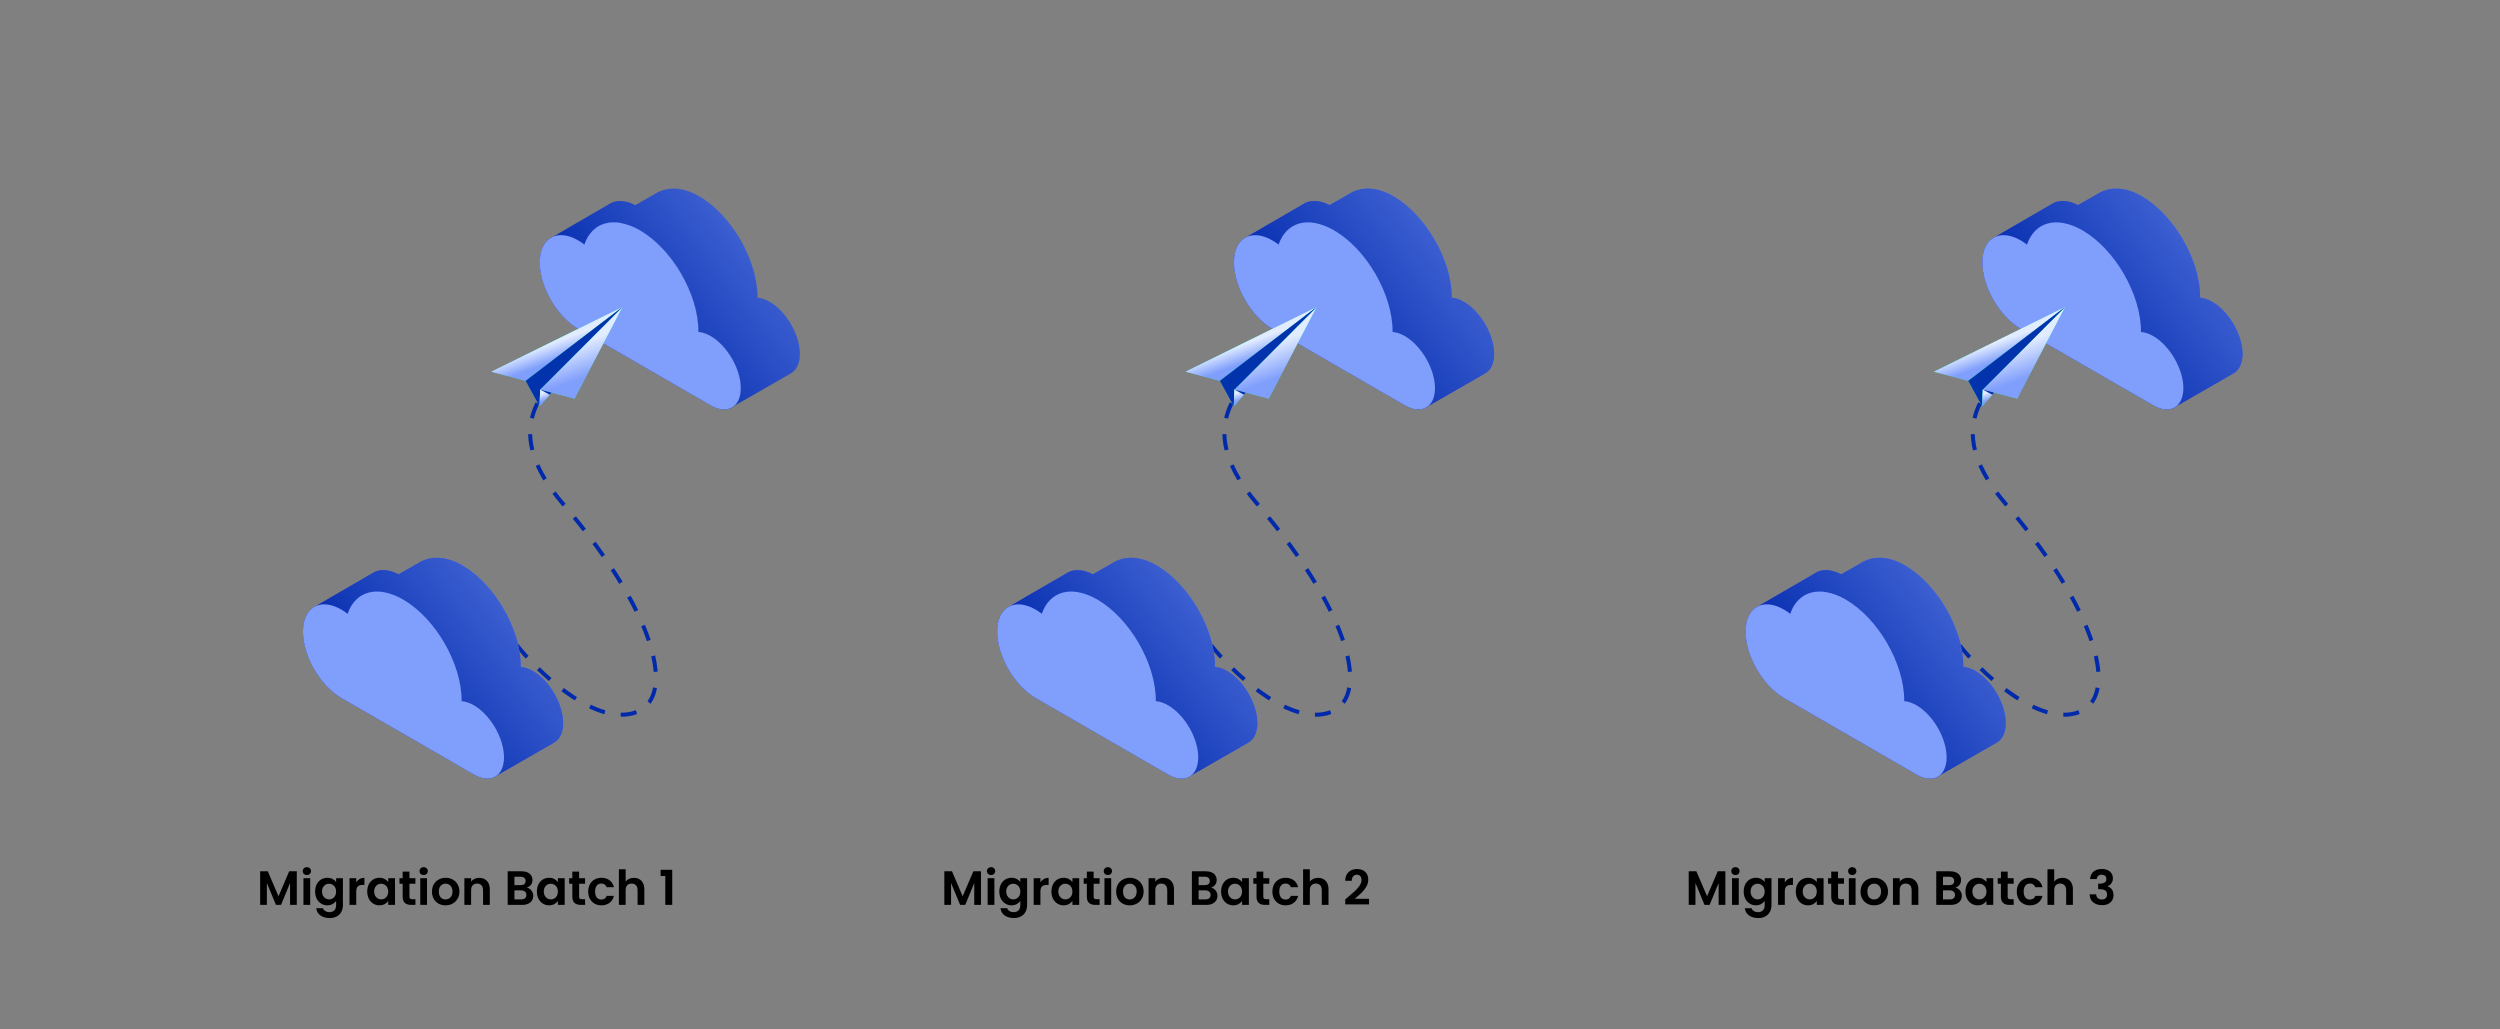 <?xml version="1.0" encoding="UTF-8"?> <svg xmlns="http://www.w3.org/2000/svg" width="1246" height="513" viewBox="0 0 1246 513" fill="none"><rect x="0" y="0" width="1246" height="513" fill="#808080" stroke="none"/><path d="M354.241 167.446C352.068 166.191 350.008 165.54 348.141 165.415C348.142 165.285 348.159 165.167 348.159 165.036C348.159 146.573 335.114 124.073 319.024 114.783C306.084 107.313 295.13 110.676 291.33 121.875C290.337 121.12 289.326 120.415 288.288 119.816C277.679 113.691 269.078 118.594 269.078 130.768C269.078 142.942 277.678 157.777 288.288 163.902C293.591 166.963 347.963 198.356 354.241 201.98C362.552 206.779 369.289 202.937 369.289 193.401C369.289 183.864 362.552 172.244 354.241 167.446Z" fill="url(#paint0_linear_5464_5)"></path><path d="M294.473 112.358L347.095 141.276L346.621 112.12L305.377 105.721L294.473 112.358Z" fill="#809EFC"></path><path opacity="0.43" d="M292.652 126.199L319.069 108.619L298.672 113.755L292.656 123.146L292.652 126.199Z" fill="#0C18D4"></path><path d="M398.669 176.37C398.669 166.834 391.932 155.213 383.622 150.415C381.448 149.161 379.388 148.51 377.521 148.384C377.522 148.254 377.538 148.137 377.538 148.005C377.538 129.542 364.494 107.043 348.403 97.753C339.368 92.536 331.503 93.235 325.966 96.935L316.673 102.24C311.421 99.515 306.727 99.534 303.419 101.819L275.578 118.001C278.965 116.523 283.412 117.004 288.287 119.818C289.324 120.416 290.336 121.121 291.329 121.877C295.129 110.678 306.083 107.315 319.023 114.785C335.113 124.076 348.158 146.574 348.158 165.038C348.158 165.169 348.142 165.287 348.14 165.417C350.006 165.543 352.067 166.192 354.24 167.448C362.551 172.246 369.288 183.866 369.288 193.403C369.288 197.438 368.078 200.448 366.057 202.221L393.791 186.313L393.775 186.286C396.782 184.865 398.669 181.415 398.669 176.37Z" fill="url(#paint1_linear_5464_5)"></path><path d="M354.243 167.447C352.069 166.192 350.009 165.541 348.142 165.415C348.143 165.285 348.16 165.168 348.16 165.036C348.16 146.573 335.115 124.073 319.026 114.783C306.086 107.313 295.132 110.676 291.332 121.874C290.339 121.119 289.328 120.414 288.29 119.816C277.681 113.691 269.08 118.595 269.08 130.768C269.08 142.942 277.68 157.776 288.29 163.902C293.593 166.963 347.964 198.356 354.243 201.979C362.554 206.778 369.291 202.936 369.291 193.401C369.291 183.865 362.553 172.245 354.243 167.447ZM364.927 199.602C363.968 200.799 362.644 201.405 360.996 201.405C359.382 201.405 357.504 200.814 355.563 199.694L289.61 161.616C279.746 155.92 271.721 142.082 271.721 130.769C271.721 123.913 274.692 119.82 279.667 119.82C281.855 119.82 284.38 120.609 286.969 122.104C287.803 122.586 288.707 123.198 289.733 123.978L292.653 126.198L293.832 122.724C295.867 116.73 300.176 113.429 305.965 113.429C309.518 113.429 313.578 114.688 317.704 117.071C333.041 125.927 345.518 147.443 345.518 165.036C345.508 165.166 345.502 165.279 345.501 165.398L345.484 167.883L347.964 168.05C349.498 168.153 351.166 168.72 352.921 169.732C360.361 174.029 366.648 184.868 366.648 193.4C366.649 196.054 366.053 198.2 364.927 199.602Z" fill="url(#paint2_linear_5464_5)"></path><path d="M354.163 167.477C351.99 166.222 349.929 165.572 348.063 165.446C348.065 165.315 348.08 165.198 348.08 165.067C348.08 146.603 335.036 124.105 318.946 114.814C306.006 107.344 295.052 110.707 291.252 121.906C290.259 121.151 289.248 120.446 288.21 119.847C277.601 113.722 269 118.626 269 130.799C269 142.973 277.6 157.808 288.21 163.933C293.513 166.994 347.885 198.387 354.163 202.012C362.474 206.81 369.211 202.969 369.211 193.433C369.211 183.895 362.474 172.275 354.163 167.477Z" fill="#809EFC"></path><path d="M257.5 321.5C267.667 334.167 293 358.8 313 356C338 352.5 330.5 309.667 280.5 251C250.5 215.8 267 194.5 290 177" stroke="#0129AC" stroke-width="2" stroke-dasharray="8 8"></path><path d="M236.241 351.446C234.068 350.191 232.008 349.54 230.141 349.415C230.142 349.285 230.159 349.167 230.159 349.036C230.159 330.573 217.114 308.073 201.024 298.783C188.084 291.313 177.13 294.676 173.33 305.875C172.337 305.12 171.326 304.415 170.288 303.816C159.679 297.691 151.078 302.594 151.078 314.768C151.078 326.942 159.678 341.777 170.288 347.902C175.591 350.963 229.963 382.356 236.241 385.98C244.552 390.779 251.289 386.937 251.289 377.401C251.289 367.864 244.552 356.244 236.241 351.446Z" fill="url(#paint3_linear_5464_5)"></path><path d="M176.473 296.358L229.095 325.276L228.621 296.12L187.377 289.721L176.473 296.358Z" fill="#809EFC"></path><path opacity="0.43" d="M174.652 310.199L201.069 292.619L180.672 297.755L174.656 307.146L174.652 310.199Z" fill="#0C18D4"></path><path d="M280.669 360.37C280.669 350.834 273.932 339.213 265.622 334.415C263.448 333.161 261.388 332.51 259.521 332.384C259.522 332.254 259.538 332.137 259.538 332.005C259.538 313.542 246.494 291.043 230.403 281.753C221.368 276.536 213.503 277.235 207.966 280.935L198.673 286.24C193.421 283.515 188.727 283.534 185.419 285.819L157.578 302.001C160.965 300.523 165.412 301.004 170.287 303.818C171.324 304.416 172.336 305.121 173.329 305.877C177.129 294.678 188.083 291.315 201.023 298.785C217.113 308.076 230.158 330.574 230.158 349.038C230.158 349.169 230.142 349.287 230.14 349.417C232.006 349.543 234.067 350.192 236.24 351.448C244.551 356.246 251.288 367.866 251.288 377.403C251.288 381.438 250.078 384.448 248.057 386.221L275.791 370.313L275.775 370.286C278.782 368.865 280.669 365.415 280.669 360.37Z" fill="url(#paint4_linear_5464_5)"></path><path d="M280.669 360.37C280.669 350.834 273.932 339.213 265.622 334.415C263.448 333.161 261.388 332.51 259.521 332.384C259.522 332.254 259.538 332.137 259.538 332.005C259.538 313.542 246.494 291.043 230.403 281.753C221.368 276.536 213.503 277.235 207.966 280.935L198.673 286.24C193.421 283.515 188.727 283.534 185.419 285.819L157.578 302.001C160.965 300.523 165.412 301.004 170.287 303.818C171.324 304.416 172.336 305.121 173.329 305.877C177.129 294.678 188.083 291.315 201.023 298.785C217.113 308.076 230.158 330.574 230.158 349.038C230.158 349.169 230.142 349.287 230.14 349.417C232.006 349.543 234.067 350.192 236.24 351.448C244.551 356.246 251.288 367.866 251.288 377.403C251.288 381.438 250.078 384.448 248.057 386.221L275.791 370.313L275.775 370.286C278.782 368.865 280.669 365.415 280.669 360.37Z" fill="url(#paint5_linear_5464_5)"></path><path d="M236.243 351.447C234.069 350.192 232.009 349.541 230.142 349.415C230.143 349.285 230.16 349.168 230.16 349.036C230.16 330.573 217.115 308.073 201.026 298.783C188.086 291.313 177.132 294.676 173.332 305.874C172.339 305.119 171.328 304.414 170.29 303.816C159.681 297.691 151.08 302.595 151.08 314.768C151.08 326.942 159.68 341.776 170.29 347.902C175.593 350.963 229.964 382.356 236.243 385.979C244.554 390.778 251.291 386.936 251.291 377.401C251.291 367.865 244.553 356.245 236.243 351.447ZM246.927 383.602C245.968 384.799 244.644 385.405 242.996 385.405C241.382 385.405 239.504 384.814 237.563 383.694L171.61 345.616C161.746 339.92 153.721 326.082 153.721 314.769C153.721 307.913 156.692 303.82 161.667 303.82C163.855 303.82 166.38 304.609 168.969 306.104C169.803 306.586 170.707 307.198 171.733 307.978L174.653 310.198L175.832 306.724C177.867 300.73 182.176 297.429 187.965 297.429C191.518 297.429 195.578 298.688 199.704 301.071C215.041 309.927 227.518 331.443 227.518 349.036C227.508 349.166 227.502 349.279 227.501 349.398L227.484 351.883L229.964 352.05C231.498 352.153 233.166 352.72 234.921 353.732C242.361 358.029 248.648 368.868 248.648 377.4C248.649 380.054 248.053 382.2 246.927 383.602Z" fill="url(#paint6_linear_5464_5)"></path><path d="M236.163 351.477C233.99 350.222 231.929 349.572 230.063 349.446C230.065 349.315 230.08 349.198 230.08 349.067C230.08 330.603 217.036 308.105 200.946 298.814C188.006 291.344 177.052 294.707 173.252 305.906C172.259 305.151 171.248 304.446 170.21 303.847C159.601 297.722 151 302.626 151 314.799C151 326.973 159.6 341.808 170.21 347.933C175.513 350.994 229.885 382.387 236.163 386.012C244.474 390.81 251.211 386.969 251.211 377.433C251.211 367.895 244.474 356.275 236.163 351.477Z" fill="#809EFC"></path><path d="M269.216 194.145L310.225 153.003L286.33 198.686L269.216 194.145Z" fill="#27DEBF"></path><path d="M269.216 194.145L310.225 153.003L286.33 198.686L269.216 194.145Z" fill="url(#paint7_linear_5464_5)"></path><path d="M310.226 153.001L261.97 189.801L244.857 185.259L310.226 153.001Z" fill="#27DEBF"></path><path d="M310.226 153.001L261.97 189.801L244.857 185.259L310.226 153.001Z" fill="url(#paint8_linear_5464_5)"></path><path d="M261.973 189.801L268.912 202.53L269.22 194.144L310.228 153.002L261.973 189.801Z" fill="#27DEBF"></path><path d="M261.973 189.801L268.912 202.53L269.22 194.144L310.228 153.002L261.973 189.801Z" fill="#0332AD"></path><path d="M268.913 202.53L274.925 195.657L269.221 194.143L268.913 202.53Z" fill="#27DEBF"></path><path d="M268.913 202.53L274.925 195.657L269.221 194.143L268.913 202.53Z" fill="url(#paint9_linear_5464_5)"></path><path d="M269.217 194.146L274.921 195.66L273.961 196.756L269.217 194.146Z" fill="#0332AD"></path><path d="M147.92 434.248V451H144.56V440.104L140.072 451H137.528L133.016 440.104V451H129.656V434.248H133.472L138.8 446.704L144.128 434.248H147.92ZM152.946 436.12C152.354 436.12 151.858 435.936 151.458 435.568C151.074 435.184 150.882 434.712 150.882 434.152C150.882 433.592 151.074 433.128 151.458 432.76C151.858 432.376 152.354 432.184 152.946 432.184C153.538 432.184 154.026 432.376 154.41 432.76C154.81 433.128 155.01 433.592 155.01 434.152C155.01 434.712 154.81 435.184 154.41 435.568C154.026 435.936 153.538 436.12 152.946 436.12ZM154.602 437.704V451H151.242V437.704H154.602ZM163.13 437.488C164.122 437.488 164.994 437.688 165.746 438.088C166.498 438.472 167.09 438.976 167.522 439.6V437.704H170.906V451.096C170.906 452.328 170.658 453.424 170.162 454.384C169.666 455.36 168.922 456.128 167.93 456.688C166.938 457.264 165.738 457.552 164.33 457.552C162.442 457.552 160.89 457.112 159.674 456.232C158.474 455.352 157.794 454.152 157.634 452.632H160.97C161.146 453.24 161.522 453.72 162.098 454.072C162.69 454.44 163.402 454.624 164.234 454.624C165.21 454.624 166.002 454.328 166.61 453.736C167.218 453.16 167.522 452.28 167.522 451.096V449.032C167.09 449.656 166.49 450.176 165.722 450.592C164.97 451.008 164.106 451.216 163.13 451.216C162.01 451.216 160.986 450.928 160.058 450.352C159.13 449.776 158.394 448.968 157.85 447.928C157.322 446.872 157.058 445.664 157.058 444.304C157.058 442.96 157.322 441.768 157.85 440.728C158.394 439.688 159.122 438.888 160.034 438.328C160.962 437.768 161.994 437.488 163.13 437.488ZM167.522 444.352C167.522 443.536 167.362 442.84 167.042 442.264C166.722 441.672 166.29 441.224 165.746 440.92C165.202 440.6 164.618 440.44 163.994 440.44C163.37 440.44 162.794 440.592 162.266 440.896C161.738 441.2 161.306 441.648 160.97 442.24C160.65 442.816 160.49 443.504 160.49 444.304C160.49 445.104 160.65 445.808 160.97 446.416C161.306 447.008 161.738 447.464 162.266 447.784C162.81 448.104 163.386 448.264 163.994 448.264C164.618 448.264 165.202 448.112 165.746 447.808C166.29 447.488 166.722 447.04 167.042 446.464C167.362 445.872 167.522 445.168 167.522 444.352ZM177.547 439.768C177.979 439.064 178.539 438.512 179.227 438.112C179.931 437.712 180.731 437.512 181.627 437.512V441.04H180.739C179.683 441.04 178.883 441.288 178.339 441.784C177.811 442.28 177.547 443.144 177.547 444.376V451H174.187V437.704H177.547V439.768ZM183.026 444.304C183.026 442.96 183.29 441.768 183.818 440.728C184.362 439.688 185.09 438.888 186.002 438.328C186.93 437.768 187.962 437.488 189.098 437.488C190.09 437.488 190.954 437.688 191.69 438.088C192.442 438.488 193.042 438.992 193.49 439.6V437.704H196.874V451H193.49V449.056C193.058 449.68 192.458 450.2 191.69 450.616C190.938 451.016 190.066 451.216 189.074 451.216C187.954 451.216 186.93 450.928 186.002 450.352C185.09 449.776 184.362 448.968 183.818 447.928C183.29 446.872 183.026 445.664 183.026 444.304ZM193.49 444.352C193.49 443.536 193.33 442.84 193.01 442.264C192.69 441.672 192.258 441.224 191.714 440.92C191.17 440.6 190.586 440.44 189.962 440.44C189.338 440.44 188.762 440.592 188.234 440.896C187.706 441.2 187.274 441.648 186.938 442.24C186.618 442.816 186.458 443.504 186.458 444.304C186.458 445.104 186.618 445.808 186.938 446.416C187.274 447.008 187.706 447.464 188.234 447.784C188.778 448.104 189.354 448.264 189.962 448.264C190.586 448.264 191.17 448.112 191.714 447.808C192.258 447.488 192.69 447.04 193.01 446.464C193.33 445.872 193.49 445.168 193.49 444.352ZM204.068 440.464V446.896C204.068 447.344 204.172 447.672 204.38 447.88C204.604 448.072 204.972 448.168 205.484 448.168H207.044V451H204.932C202.1 451 200.684 449.624 200.684 446.872V440.464H199.1V437.704H200.684V434.416H204.068V437.704H207.044V440.464H204.068ZM211.165 436.12C210.573 436.12 210.077 435.936 209.677 435.568C209.293 435.184 209.101 434.712 209.101 434.152C209.101 433.592 209.293 433.128 209.677 432.76C210.077 432.376 210.573 432.184 211.165 432.184C211.757 432.184 212.245 432.376 212.629 432.76C213.029 433.128 213.229 433.592 213.229 434.152C213.229 434.712 213.029 435.184 212.629 435.568C212.245 435.936 211.757 436.12 211.165 436.12ZM212.821 437.704V451H209.461V437.704H212.821ZM222.044 451.216C220.764 451.216 219.612 450.936 218.588 450.376C217.564 449.8 216.756 448.992 216.164 447.952C215.588 446.912 215.3 445.712 215.3 444.352C215.3 442.992 215.596 441.792 216.188 440.752C216.796 439.712 217.62 438.912 218.66 438.352C219.7 437.776 220.86 437.488 222.14 437.488C223.42 437.488 224.58 437.776 225.62 438.352C226.66 438.912 227.476 439.712 228.068 440.752C228.676 441.792 228.98 442.992 228.98 444.352C228.98 445.712 228.668 446.912 228.044 447.952C227.436 448.992 226.604 449.8 225.548 450.376C224.508 450.936 223.34 451.216 222.044 451.216ZM222.044 448.288C222.652 448.288 223.22 448.144 223.748 447.856C224.292 447.552 224.724 447.104 225.044 446.512C225.364 445.92 225.524 445.2 225.524 444.352C225.524 443.088 225.188 442.12 224.516 441.448C223.86 440.76 223.052 440.416 222.092 440.416C221.132 440.416 220.324 440.76 219.668 441.448C219.028 442.12 218.708 443.088 218.708 444.352C218.708 445.616 219.02 446.592 219.644 447.28C220.284 447.952 221.084 448.288 222.044 448.288ZM238.813 437.512C240.397 437.512 241.677 438.016 242.653 439.024C243.629 440.016 244.117 441.408 244.117 443.2V451H240.757V443.656C240.757 442.6 240.493 441.792 239.965 441.232C239.437 440.656 238.717 440.368 237.805 440.368C236.877 440.368 236.141 440.656 235.597 441.232C235.069 441.792 234.805 442.6 234.805 443.656V451H231.445V437.704H234.805V439.36C235.253 438.784 235.821 438.336 236.509 438.016C237.213 437.68 237.981 437.512 238.813 437.512ZM262.535 442.408C263.479 442.584 264.255 443.056 264.863 443.824C265.471 444.592 265.775 445.472 265.775 446.464C265.775 447.36 265.551 448.152 265.103 448.84C264.671 449.512 264.039 450.04 263.207 450.424C262.375 450.808 261.391 451 260.255 451H253.031V434.248H259.943C261.079 434.248 262.055 434.432 262.871 434.8C263.703 435.168 264.327 435.68 264.743 436.336C265.175 436.992 265.391 437.736 265.391 438.568C265.391 439.544 265.127 440.36 264.599 441.016C264.087 441.672 263.399 442.136 262.535 442.408ZM256.391 441.16H259.463C260.263 441.16 260.879 440.984 261.311 440.632C261.743 440.264 261.959 439.744 261.959 439.072C261.959 438.4 261.743 437.88 261.311 437.512C260.879 437.144 260.263 436.96 259.463 436.96H256.391V441.16ZM259.775 448.264C260.591 448.264 261.223 448.072 261.671 447.688C262.135 447.304 262.367 446.76 262.367 446.056C262.367 445.336 262.127 444.776 261.647 444.376C261.167 443.96 260.519 443.752 259.703 443.752H256.391V448.264H259.775ZM267.589 444.304C267.589 442.96 267.853 441.768 268.381 440.728C268.925 439.688 269.653 438.888 270.565 438.328C271.493 437.768 272.525 437.488 273.661 437.488C274.653 437.488 275.517 437.688 276.253 438.088C277.005 438.488 277.605 438.992 278.053 439.6V437.704H281.437V451H278.053V449.056C277.621 449.68 277.021 450.2 276.253 450.616C275.501 451.016 274.629 451.216 273.637 451.216C272.517 451.216 271.493 450.928 270.565 450.352C269.653 449.776 268.925 448.968 268.381 447.928C267.853 446.872 267.589 445.664 267.589 444.304ZM278.053 444.352C278.053 443.536 277.893 442.84 277.573 442.264C277.253 441.672 276.821 441.224 276.277 440.92C275.733 440.6 275.149 440.44 274.525 440.44C273.901 440.44 273.325 440.592 272.797 440.896C272.269 441.2 271.837 441.648 271.501 442.24C271.181 442.816 271.021 443.504 271.021 444.304C271.021 445.104 271.181 445.808 271.501 446.416C271.837 447.008 272.269 447.464 272.797 447.784C273.341 448.104 273.917 448.264 274.525 448.264C275.149 448.264 275.733 448.112 276.277 447.808C276.821 447.488 277.253 447.04 277.573 446.464C277.893 445.872 278.053 445.168 278.053 444.352ZM288.631 440.464V446.896C288.631 447.344 288.735 447.672 288.943 447.88C289.167 448.072 289.535 448.168 290.047 448.168H291.607V451H289.495C286.663 451 285.247 449.624 285.247 446.872V440.464H283.663V437.704H285.247V434.416H288.631V437.704H291.607V440.464H288.631ZM293.159 444.352C293.159 442.976 293.439 441.776 293.999 440.752C294.559 439.712 295.335 438.912 296.327 438.352C297.319 437.776 298.455 437.488 299.735 437.488C301.383 437.488 302.743 437.904 303.815 438.736C304.903 439.552 305.631 440.704 305.999 442.192H302.375C302.183 441.616 301.855 441.168 301.391 440.848C300.943 440.512 300.383 440.344 299.711 440.344C298.751 440.344 297.991 440.696 297.431 441.4C296.871 442.088 296.591 443.072 296.591 444.352C296.591 445.616 296.871 446.6 297.431 447.304C297.991 447.992 298.751 448.336 299.711 448.336C301.071 448.336 301.959 447.728 302.375 446.512H305.999C305.631 447.952 304.903 449.096 303.815 449.944C302.727 450.792 301.367 451.216 299.735 451.216C298.455 451.216 297.319 450.936 296.327 450.376C295.335 449.8 294.559 449 293.999 447.976C293.439 446.936 293.159 445.728 293.159 444.352ZM315.949 437.512C316.957 437.512 317.853 437.736 318.637 438.184C319.421 438.616 320.029 439.264 320.461 440.128C320.909 440.976 321.133 442 321.133 443.2V451H317.773V443.656C317.773 442.6 317.509 441.792 316.981 441.232C316.453 440.656 315.733 440.368 314.821 440.368C313.893 440.368 313.157 440.656 312.613 441.232C312.085 441.792 311.821 442.6 311.821 443.656V451H308.461V433.24H311.821V439.36C312.253 438.784 312.829 438.336 313.549 438.016C314.269 437.68 315.069 437.512 315.949 437.512ZM329.255 436.6V433.504H335.039V451H331.583V436.6H329.255Z" fill="black"></path><path d="M700.241 167.446C698.068 166.191 696.008 165.54 694.141 165.415C694.142 165.285 694.159 165.167 694.159 165.036C694.159 146.573 681.114 124.073 665.024 114.783C652.084 107.313 641.13 110.676 637.33 121.875C636.337 121.12 635.326 120.415 634.288 119.816C623.679 113.691 615.078 118.594 615.078 130.768C615.078 142.942 623.678 157.777 634.288 163.902C639.591 166.963 693.963 198.356 700.241 201.98C708.552 206.779 715.289 202.937 715.289 193.401C715.289 183.864 708.552 172.244 700.241 167.446Z" fill="url(#paint10_linear_5464_5)"></path><path d="M640.473 112.358L693.095 141.276L692.621 112.12L651.377 105.721L640.473 112.358Z" fill="#809EFC"></path><path opacity="0.43" d="M638.652 126.199L665.069 108.619L644.672 113.755L638.656 123.146L638.652 126.199Z" fill="#0C18D4"></path><path d="M744.669 176.37C744.669 166.834 737.932 155.213 729.622 150.415C727.448 149.161 725.388 148.51 723.521 148.384C723.522 148.254 723.538 148.137 723.538 148.005C723.538 129.542 710.494 107.043 694.403 97.753C685.368 92.536 677.503 93.235 671.966 96.935L662.673 102.24C657.421 99.515 652.727 99.534 649.419 101.819L621.578 118.001C624.965 116.523 629.412 117.004 634.287 119.818C635.324 120.416 636.336 121.121 637.329 121.877C641.129 110.678 652.083 107.315 665.023 114.785C681.113 124.076 694.158 146.574 694.158 165.038C694.158 165.169 694.142 165.287 694.14 165.417C696.006 165.543 698.067 166.192 700.24 167.448C708.551 172.246 715.288 183.866 715.288 193.403C715.288 197.438 714.078 200.448 712.057 202.221L739.791 186.313L739.775 186.286C742.782 184.865 744.669 181.415 744.669 176.37Z" fill="url(#paint11_linear_5464_5)"></path><path d="M744.669 176.37C744.669 166.834 737.932 155.213 729.622 150.415C727.448 149.161 725.388 148.51 723.521 148.384C723.522 148.254 723.538 148.137 723.538 148.005C723.538 129.542 710.494 107.043 694.403 97.753C685.368 92.536 677.503 93.235 671.966 96.935L662.673 102.24C657.421 99.515 652.727 99.534 649.419 101.819L621.578 118.001C624.965 116.523 629.412 117.004 634.287 119.818C635.324 120.416 636.336 121.121 637.329 121.877C641.129 110.678 652.083 107.315 665.023 114.785C681.113 124.076 694.158 146.574 694.158 165.038C694.158 165.169 694.142 165.287 694.14 165.417C696.006 165.543 698.067 166.192 700.24 167.448C708.551 172.246 715.288 183.866 715.288 193.403C715.288 197.438 714.078 200.448 712.057 202.221L739.791 186.313L739.775 186.286C742.782 184.865 744.669 181.415 744.669 176.37Z" fill="url(#paint12_linear_5464_5)"></path><path d="M700.243 167.447C698.069 166.192 696.009 165.541 694.142 165.415C694.143 165.285 694.16 165.168 694.16 165.036C694.16 146.573 681.115 124.073 665.026 114.783C652.086 107.313 641.132 110.676 637.332 121.874C636.339 121.119 635.328 120.414 634.29 119.816C623.681 113.691 615.08 118.595 615.08 130.768C615.08 142.942 623.68 157.776 634.29 163.902C639.593 166.963 693.964 198.356 700.243 201.979C708.554 206.778 715.291 202.936 715.291 193.401C715.291 183.865 708.553 172.245 700.243 167.447ZM710.927 199.602C709.968 200.799 708.644 201.405 706.996 201.405C705.382 201.405 703.504 200.814 701.563 199.694L635.61 161.616C625.746 155.92 617.721 142.082 617.721 130.769C617.721 123.913 620.692 119.82 625.667 119.82C627.855 119.82 630.38 120.609 632.969 122.104C633.803 122.586 634.707 123.198 635.733 123.978L638.653 126.198L639.832 122.724C641.867 116.73 646.176 113.429 651.965 113.429C655.518 113.429 659.578 114.688 663.704 117.071C679.041 125.927 691.518 147.443 691.518 165.036C691.508 165.166 691.502 165.279 691.501 165.398L691.484 167.883L693.964 168.05C695.498 168.153 697.166 168.72 698.921 169.732C706.361 174.029 712.648 184.868 712.648 193.4C712.649 196.054 712.053 198.2 710.927 199.602Z" fill="url(#paint13_linear_5464_5)"></path><path d="M700.163 167.477C697.99 166.222 695.929 165.572 694.063 165.446C694.065 165.315 694.08 165.198 694.08 165.067C694.08 146.603 681.036 124.105 664.946 114.814C652.006 107.344 641.052 110.707 637.252 121.906C636.259 121.151 635.248 120.446 634.21 119.847C623.601 113.722 615 118.626 615 130.799C615 142.973 623.6 157.808 634.21 163.933C639.513 166.994 693.885 198.387 700.163 202.012C708.474 206.81 715.211 202.969 715.211 193.433C715.211 183.895 708.474 172.275 700.163 167.477Z" fill="#809EFC"></path><path d="M603.5 321.5C613.667 334.167 639 358.8 659 356C684 352.5 676.5 309.667 626.5 251C596.5 215.8 613 194.5 636 177" stroke="#0129AC" stroke-width="2" stroke-dasharray="8 8"></path><path d="M582.241 351.446C580.068 350.191 578.008 349.54 576.141 349.415C576.142 349.285 576.159 349.167 576.159 349.036C576.159 330.573 563.114 308.073 547.024 298.783C534.084 291.313 523.13 294.676 519.33 305.875C518.337 305.12 517.326 304.415 516.288 303.816C505.679 297.691 497.078 302.594 497.078 314.768C497.078 326.942 505.678 341.777 516.288 347.902C521.591 350.963 575.963 382.356 582.241 385.98C590.552 390.779 597.289 386.937 597.289 377.401C597.289 367.864 590.552 356.244 582.241 351.446Z" fill="url(#paint14_linear_5464_5)"></path><path d="M522.473 296.358L575.095 325.276L574.621 296.12L533.377 289.721L522.473 296.358Z" fill="#809EFC"></path><path opacity="0.43" d="M520.652 310.199L547.069 292.619L526.672 297.755L520.656 307.146L520.652 310.199Z" fill="#0C18D4"></path><path d="M626.669 360.37C626.669 350.834 619.932 339.213 611.622 334.415C609.448 333.161 607.388 332.51 605.521 332.384C605.522 332.254 605.538 332.137 605.538 332.005C605.538 313.542 592.494 291.043 576.403 281.753C567.368 276.536 559.503 277.235 553.966 280.935L544.673 286.24C539.421 283.515 534.727 283.534 531.419 285.819L503.578 302.001C506.965 300.523 511.412 301.004 516.287 303.818C517.324 304.416 518.336 305.121 519.329 305.877C523.129 294.678 534.083 291.315 547.023 298.785C563.113 308.076 576.158 330.574 576.158 349.038C576.158 349.169 576.142 349.287 576.14 349.417C578.006 349.543 580.067 350.192 582.24 351.448C590.551 356.246 597.288 367.866 597.288 377.403C597.288 381.438 596.078 384.448 594.057 386.221L621.791 370.313L621.775 370.286C624.782 368.865 626.669 365.415 626.669 360.37Z" fill="url(#paint15_linear_5464_5)"></path><path d="M626.669 360.37C626.669 350.834 619.932 339.213 611.622 334.415C609.448 333.161 607.388 332.51 605.521 332.384C605.522 332.254 605.538 332.137 605.538 332.005C605.538 313.542 592.494 291.043 576.403 281.753C567.368 276.536 559.503 277.235 553.966 280.935L544.673 286.24C539.421 283.515 534.727 283.534 531.419 285.819L503.578 302.001C506.965 300.523 511.412 301.004 516.287 303.818C517.324 304.416 518.336 305.121 519.329 305.877C523.129 294.678 534.083 291.315 547.023 298.785C563.113 308.076 576.158 330.574 576.158 349.038C576.158 349.169 576.142 349.287 576.14 349.417C578.006 349.543 580.067 350.192 582.24 351.448C590.551 356.246 597.288 367.866 597.288 377.403C597.288 381.438 596.078 384.448 594.057 386.221L621.791 370.313L621.775 370.286C624.782 368.865 626.669 365.415 626.669 360.37Z" fill="url(#paint16_linear_5464_5)"></path><path d="M582.243 351.447C580.069 350.192 578.009 349.541 576.142 349.415C576.143 349.285 576.16 349.168 576.16 349.036C576.16 330.573 563.115 308.073 547.026 298.783C534.086 291.313 523.132 294.676 519.332 305.874C518.339 305.119 517.328 304.414 516.29 303.816C505.681 297.691 497.08 302.595 497.08 314.768C497.08 326.942 505.68 341.776 516.29 347.902C521.593 350.963 575.964 382.356 582.243 385.979C590.554 390.778 597.291 386.936 597.291 377.401C597.291 367.865 590.553 356.245 582.243 351.447ZM592.927 383.602C591.968 384.799 590.644 385.405 588.996 385.405C587.382 385.405 585.504 384.814 583.563 383.694L517.61 345.616C507.746 339.92 499.721 326.082 499.721 314.769C499.721 307.913 502.692 303.82 507.667 303.82C509.855 303.82 512.38 304.609 514.969 306.104C515.803 306.586 516.707 307.198 517.733 307.978L520.653 310.198L521.832 306.724C523.867 300.73 528.176 297.429 533.965 297.429C537.518 297.429 541.578 298.688 545.704 301.071C561.041 309.927 573.518 331.443 573.518 349.036C573.508 349.166 573.502 349.279 573.501 349.398L573.484 351.883L575.964 352.05C577.498 352.153 579.166 352.72 580.921 353.732C588.361 358.029 594.648 368.868 594.648 377.4C594.649 380.054 594.053 382.2 592.927 383.602Z" fill="url(#paint17_linear_5464_5)"></path><path d="M582.163 351.477C579.99 350.222 577.929 349.572 576.063 349.446C576.065 349.315 576.08 349.198 576.08 349.067C576.08 330.603 563.036 308.105 546.946 298.814C534.006 291.344 523.052 294.707 519.252 305.906C518.259 305.151 517.248 304.446 516.21 303.847C505.601 297.722 497 302.626 497 314.799C497 326.973 505.6 341.808 516.21 347.933C521.513 350.994 575.885 382.387 582.163 386.012C590.474 390.81 597.211 386.969 597.211 377.433C597.211 367.895 590.474 356.275 582.163 351.477Z" fill="#809EFC"></path><path d="M615.216 194.145L656.225 153.003L632.33 198.686L615.216 194.145Z" fill="#27DEBF"></path><path d="M615.216 194.145L656.225 153.003L632.33 198.686L615.216 194.145Z" fill="url(#paint18_linear_5464_5)"></path><path d="M656.226 153.001L607.97 189.801L590.857 185.259L656.226 153.001Z" fill="#27DEBF"></path><path d="M656.226 153.001L607.97 189.801L590.857 185.259L656.226 153.001Z" fill="url(#paint19_linear_5464_5)"></path><path d="M607.973 189.801L614.912 202.53L615.22 194.144L656.228 153.002L607.973 189.801Z" fill="#27DEBF"></path><path d="M607.973 189.801L614.912 202.53L615.22 194.144L656.228 153.002L607.973 189.801Z" fill="#0332AD"></path><path d="M614.913 202.53L620.925 195.657L615.221 194.143L614.913 202.53Z" fill="#27DEBF"></path><path d="M614.913 202.53L620.925 195.657L615.221 194.143L614.913 202.53Z" fill="url(#paint20_linear_5464_5)"></path><path d="M615.217 194.146L620.921 195.66L619.961 196.756L615.217 194.146Z" fill="#0332AD"></path><path d="M488.92 434.248V451H485.56V440.104L481.072 451H478.528L474.016 440.104V451H470.656V434.248H474.472L479.8 446.704L485.128 434.248H488.92ZM493.946 436.12C493.354 436.12 492.858 435.936 492.458 435.568C492.074 435.184 491.882 434.712 491.882 434.152C491.882 433.592 492.074 433.128 492.458 432.76C492.858 432.376 493.354 432.184 493.946 432.184C494.538 432.184 495.026 432.376 495.41 432.76C495.81 433.128 496.01 433.592 496.01 434.152C496.01 434.712 495.81 435.184 495.41 435.568C495.026 435.936 494.538 436.12 493.946 436.12ZM495.602 437.704V451H492.242V437.704H495.602ZM504.13 437.488C505.122 437.488 505.994 437.688 506.746 438.088C507.498 438.472 508.09 438.976 508.522 439.6V437.704H511.906V451.096C511.906 452.328 511.658 453.424 511.162 454.384C510.666 455.36 509.922 456.128 508.93 456.688C507.938 457.264 506.738 457.552 505.33 457.552C503.442 457.552 501.89 457.112 500.674 456.232C499.474 455.352 498.794 454.152 498.634 452.632H501.97C502.146 453.24 502.522 453.72 503.098 454.072C503.69 454.44 504.402 454.624 505.234 454.624C506.21 454.624 507.002 454.328 507.61 453.736C508.218 453.16 508.522 452.28 508.522 451.096V449.032C508.09 449.656 507.49 450.176 506.722 450.592C505.97 451.008 505.106 451.216 504.13 451.216C503.01 451.216 501.986 450.928 501.058 450.352C500.13 449.776 499.394 448.968 498.85 447.928C498.322 446.872 498.058 445.664 498.058 444.304C498.058 442.96 498.322 441.768 498.85 440.728C499.394 439.688 500.122 438.888 501.034 438.328C501.962 437.768 502.994 437.488 504.13 437.488ZM508.522 444.352C508.522 443.536 508.362 442.84 508.042 442.264C507.722 441.672 507.29 441.224 506.746 440.92C506.202 440.6 505.618 440.44 504.994 440.44C504.37 440.44 503.794 440.592 503.266 440.896C502.738 441.2 502.306 441.648 501.97 442.24C501.65 442.816 501.49 443.504 501.49 444.304C501.49 445.104 501.65 445.808 501.97 446.416C502.306 447.008 502.738 447.464 503.266 447.784C503.81 448.104 504.386 448.264 504.994 448.264C505.618 448.264 506.202 448.112 506.746 447.808C507.29 447.488 507.722 447.04 508.042 446.464C508.362 445.872 508.522 445.168 508.522 444.352ZM518.547 439.768C518.979 439.064 519.539 438.512 520.227 438.112C520.931 437.712 521.731 437.512 522.627 437.512V441.04H521.739C520.683 441.04 519.883 441.288 519.339 441.784C518.811 442.28 518.547 443.144 518.547 444.376V451H515.187V437.704H518.547V439.768ZM524.026 444.304C524.026 442.96 524.29 441.768 524.818 440.728C525.362 439.688 526.09 438.888 527.002 438.328C527.93 437.768 528.962 437.488 530.098 437.488C531.09 437.488 531.954 437.688 532.69 438.088C533.442 438.488 534.042 438.992 534.49 439.6V437.704H537.874V451H534.49V449.056C534.058 449.68 533.458 450.2 532.69 450.616C531.938 451.016 531.066 451.216 530.074 451.216C528.954 451.216 527.93 450.928 527.002 450.352C526.09 449.776 525.362 448.968 524.818 447.928C524.29 446.872 524.026 445.664 524.026 444.304ZM534.49 444.352C534.49 443.536 534.33 442.84 534.01 442.264C533.69 441.672 533.258 441.224 532.714 440.92C532.17 440.6 531.586 440.44 530.962 440.44C530.338 440.44 529.762 440.592 529.234 440.896C528.706 441.2 528.274 441.648 527.938 442.24C527.618 442.816 527.458 443.504 527.458 444.304C527.458 445.104 527.618 445.808 527.938 446.416C528.274 447.008 528.706 447.464 529.234 447.784C529.778 448.104 530.354 448.264 530.962 448.264C531.586 448.264 532.17 448.112 532.714 447.808C533.258 447.488 533.69 447.04 534.01 446.464C534.33 445.872 534.49 445.168 534.49 444.352ZM545.068 440.464V446.896C545.068 447.344 545.172 447.672 545.38 447.88C545.604 448.072 545.972 448.168 546.484 448.168H548.044V451H545.932C543.1 451 541.684 449.624 541.684 446.872V440.464H540.1V437.704H541.684V434.416H545.068V437.704H548.044V440.464H545.068ZM552.165 436.12C551.573 436.12 551.077 435.936 550.677 435.568C550.293 435.184 550.101 434.712 550.101 434.152C550.101 433.592 550.293 433.128 550.677 432.76C551.077 432.376 551.573 432.184 552.165 432.184C552.757 432.184 553.245 432.376 553.629 432.76C554.029 433.128 554.229 433.592 554.229 434.152C554.229 434.712 554.029 435.184 553.629 435.568C553.245 435.936 552.757 436.12 552.165 436.12ZM553.821 437.704V451H550.461V437.704H553.821ZM563.044 451.216C561.764 451.216 560.612 450.936 559.588 450.376C558.564 449.8 557.756 448.992 557.164 447.952C556.588 446.912 556.3 445.712 556.3 444.352C556.3 442.992 556.596 441.792 557.188 440.752C557.796 439.712 558.62 438.912 559.66 438.352C560.7 437.776 561.86 437.488 563.14 437.488C564.42 437.488 565.58 437.776 566.62 438.352C567.66 438.912 568.476 439.712 569.068 440.752C569.676 441.792 569.98 442.992 569.98 444.352C569.98 445.712 569.668 446.912 569.044 447.952C568.436 448.992 567.604 449.8 566.548 450.376C565.508 450.936 564.34 451.216 563.044 451.216ZM563.044 448.288C563.652 448.288 564.22 448.144 564.748 447.856C565.292 447.552 565.724 447.104 566.044 446.512C566.364 445.92 566.524 445.2 566.524 444.352C566.524 443.088 566.188 442.12 565.516 441.448C564.86 440.76 564.052 440.416 563.092 440.416C562.132 440.416 561.324 440.76 560.668 441.448C560.028 442.12 559.708 443.088 559.708 444.352C559.708 445.616 560.02 446.592 560.644 447.28C561.284 447.952 562.084 448.288 563.044 448.288ZM579.813 437.512C581.397 437.512 582.677 438.016 583.653 439.024C584.629 440.016 585.117 441.408 585.117 443.2V451H581.757V443.656C581.757 442.6 581.493 441.792 580.965 441.232C580.437 440.656 579.717 440.368 578.805 440.368C577.877 440.368 577.141 440.656 576.597 441.232C576.069 441.792 575.805 442.6 575.805 443.656V451H572.445V437.704H575.805V439.36C576.253 438.784 576.821 438.336 577.509 438.016C578.213 437.68 578.981 437.512 579.813 437.512ZM603.535 442.408C604.479 442.584 605.255 443.056 605.863 443.824C606.471 444.592 606.775 445.472 606.775 446.464C606.775 447.36 606.551 448.152 606.103 448.84C605.671 449.512 605.039 450.04 604.207 450.424C603.375 450.808 602.391 451 601.255 451H594.031V434.248H600.943C602.079 434.248 603.055 434.432 603.871 434.8C604.703 435.168 605.327 435.68 605.743 436.336C606.175 436.992 606.391 437.736 606.391 438.568C606.391 439.544 606.127 440.36 605.599 441.016C605.087 441.672 604.399 442.136 603.535 442.408ZM597.391 441.16H600.463C601.263 441.16 601.879 440.984 602.311 440.632C602.743 440.264 602.959 439.744 602.959 439.072C602.959 438.4 602.743 437.88 602.311 437.512C601.879 437.144 601.263 436.96 600.463 436.96H597.391V441.16ZM600.775 448.264C601.591 448.264 602.223 448.072 602.671 447.688C603.135 447.304 603.367 446.76 603.367 446.056C603.367 445.336 603.127 444.776 602.647 444.376C602.167 443.96 601.519 443.752 600.703 443.752H597.391V448.264H600.775ZM608.589 444.304C608.589 442.96 608.853 441.768 609.381 440.728C609.925 439.688 610.653 438.888 611.565 438.328C612.493 437.768 613.525 437.488 614.661 437.488C615.653 437.488 616.517 437.688 617.253 438.088C618.005 438.488 618.605 438.992 619.053 439.6V437.704H622.437V451H619.053V449.056C618.621 449.68 618.021 450.2 617.253 450.616C616.501 451.016 615.629 451.216 614.637 451.216C613.517 451.216 612.493 450.928 611.565 450.352C610.653 449.776 609.925 448.968 609.381 447.928C608.853 446.872 608.589 445.664 608.589 444.304ZM619.053 444.352C619.053 443.536 618.893 442.84 618.573 442.264C618.253 441.672 617.821 441.224 617.277 440.92C616.733 440.6 616.149 440.44 615.525 440.44C614.901 440.44 614.325 440.592 613.797 440.896C613.269 441.2 612.837 441.648 612.501 442.24C612.181 442.816 612.021 443.504 612.021 444.304C612.021 445.104 612.181 445.808 612.501 446.416C612.837 447.008 613.269 447.464 613.797 447.784C614.341 448.104 614.917 448.264 615.525 448.264C616.149 448.264 616.733 448.112 617.277 447.808C617.821 447.488 618.253 447.04 618.573 446.464C618.893 445.872 619.053 445.168 619.053 444.352ZM629.631 440.464V446.896C629.631 447.344 629.735 447.672 629.943 447.88C630.167 448.072 630.535 448.168 631.047 448.168H632.607V451H630.495C627.663 451 626.247 449.624 626.247 446.872V440.464H624.663V437.704H626.247V434.416H629.631V437.704H632.607V440.464H629.631ZM634.159 444.352C634.159 442.976 634.439 441.776 634.999 440.752C635.559 439.712 636.335 438.912 637.327 438.352C638.319 437.776 639.455 437.488 640.735 437.488C642.383 437.488 643.743 437.904 644.815 438.736C645.903 439.552 646.631 440.704 646.999 442.192H643.375C643.183 441.616 642.855 441.168 642.391 440.848C641.943 440.512 641.383 440.344 640.711 440.344C639.751 440.344 638.991 440.696 638.431 441.4C637.871 442.088 637.591 443.072 637.591 444.352C637.591 445.616 637.871 446.6 638.431 447.304C638.991 447.992 639.751 448.336 640.711 448.336C642.071 448.336 642.959 447.728 643.375 446.512H646.999C646.631 447.952 645.903 449.096 644.815 449.944C643.727 450.792 642.367 451.216 640.735 451.216C639.455 451.216 638.319 450.936 637.327 450.376C636.335 449.8 635.559 449 634.999 447.976C634.439 446.936 634.159 445.728 634.159 444.352ZM656.949 437.512C657.957 437.512 658.853 437.736 659.637 438.184C660.421 438.616 661.029 439.264 661.461 440.128C661.909 440.976 662.133 442 662.133 443.2V451H658.773V443.656C658.773 442.6 658.509 441.792 657.981 441.232C657.453 440.656 656.733 440.368 655.821 440.368C654.893 440.368 654.157 440.656 653.613 441.232C653.085 441.792 652.821 442.6 652.821 443.656V451H649.461V433.24H652.821V439.36C653.253 438.784 653.829 438.336 654.549 438.016C655.269 437.68 656.069 437.512 656.949 437.512ZM671.719 447.208C673.255 445.928 674.479 444.864 675.391 444.016C676.303 443.152 677.063 442.256 677.671 441.328C678.279 440.4 678.583 439.488 678.583 438.592C678.583 437.776 678.391 437.136 678.007 436.672C677.623 436.208 677.031 435.976 676.231 435.976C675.431 435.976 674.815 436.248 674.383 436.792C673.951 437.32 673.727 438.048 673.711 438.976H670.447C670.511 437.056 671.079 435.6 672.151 434.608C673.239 433.616 674.615 433.12 676.279 433.12C678.103 433.12 679.503 433.608 680.479 434.584C681.455 435.544 681.943 436.816 681.943 438.4C681.943 439.648 681.607 440.84 680.935 441.976C680.263 443.112 679.495 444.104 678.631 444.952C677.767 445.784 676.639 446.792 675.247 447.976H682.327V450.76H670.471V448.264L671.719 447.208Z" fill="black"></path><path d="M1073.24 167.446C1071.07 166.191 1069.01 165.54 1067.14 165.415C1067.14 165.285 1067.16 165.167 1067.16 165.036C1067.16 146.573 1054.11 124.073 1038.02 114.783C1025.08 107.313 1014.13 110.676 1010.33 121.875C1009.34 121.12 1008.33 120.415 1007.29 119.816C996.679 113.691 988.078 118.594 988.078 130.768C988.078 142.942 996.678 157.777 1007.29 163.902C1012.59 166.963 1066.96 198.356 1073.24 201.98C1081.55 206.779 1088.29 202.937 1088.29 193.401C1088.29 183.864 1081.55 172.244 1073.24 167.446Z" fill="url(#paint21_linear_5464_5)"></path><path d="M1013.47 112.358L1066.09 141.276L1065.62 112.12L1024.38 105.721L1013.47 112.358Z" fill="#809EFC"></path><path opacity="0.43" d="M1011.65 126.199L1038.07 108.619L1017.67 113.755L1011.66 123.146L1011.65 126.199Z" fill="#0C18D4"></path><path d="M1117.67 176.37C1117.67 166.834 1110.93 155.213 1102.62 150.415C1100.45 149.161 1098.39 148.51 1096.52 148.384C1096.52 148.254 1096.54 148.137 1096.54 148.005C1096.54 129.542 1083.49 107.043 1067.4 97.753C1058.37 92.536 1050.5 93.235 1044.97 96.935L1035.67 102.24C1030.42 99.515 1025.73 99.534 1022.42 101.819L994.578 118.001C997.965 116.523 1002.41 117.004 1007.29 119.818C1008.32 120.416 1009.34 121.121 1010.33 121.877C1014.13 110.678 1025.08 107.315 1038.02 114.785C1054.11 124.076 1067.16 146.574 1067.16 165.038C1067.16 165.169 1067.14 165.287 1067.14 165.417C1069.01 165.543 1071.07 166.192 1073.24 167.448C1081.55 172.246 1088.29 183.866 1088.29 193.403C1088.29 197.438 1087.08 200.448 1085.06 202.221L1112.79 186.313L1112.77 186.286C1115.78 184.865 1117.67 181.415 1117.67 176.37Z" fill="url(#paint22_linear_5464_5)"></path><path d="M1117.67 176.37C1117.67 166.834 1110.93 155.213 1102.62 150.415C1100.45 149.161 1098.39 148.51 1096.52 148.384C1096.52 148.254 1096.54 148.137 1096.54 148.005C1096.54 129.542 1083.49 107.043 1067.4 97.753C1058.37 92.536 1050.5 93.235 1044.97 96.935L1035.67 102.24C1030.42 99.515 1025.73 99.534 1022.42 101.819L994.578 118.001C997.965 116.523 1002.41 117.004 1007.29 119.818C1008.32 120.416 1009.34 121.121 1010.33 121.877C1014.13 110.678 1025.08 107.315 1038.02 114.785C1054.11 124.076 1067.16 146.574 1067.16 165.038C1067.16 165.169 1067.14 165.287 1067.14 165.417C1069.01 165.543 1071.07 166.192 1073.24 167.448C1081.55 172.246 1088.29 183.866 1088.29 193.403C1088.29 197.438 1087.08 200.448 1085.06 202.221L1112.79 186.313L1112.77 186.286C1115.78 184.865 1117.67 181.415 1117.67 176.37Z" fill="url(#paint23_linear_5464_5)"></path><path d="M1073.24 167.447C1071.07 166.192 1069.01 165.541 1067.14 165.415C1067.14 165.285 1067.16 165.168 1067.16 165.036C1067.16 146.573 1054.12 124.073 1038.03 114.783C1025.09 107.313 1014.13 110.676 1010.33 121.874C1009.34 121.119 1008.33 120.414 1007.29 119.816C996.681 113.691 988.08 118.595 988.08 130.768C988.08 142.942 996.68 157.776 1007.29 163.902C1012.59 166.963 1066.96 198.356 1073.24 201.979C1081.55 206.778 1088.29 202.936 1088.29 193.401C1088.29 183.865 1081.55 172.245 1073.24 167.447ZM1083.93 199.602C1082.97 200.799 1081.64 201.405 1080 201.405C1078.38 201.405 1076.5 200.814 1074.56 199.694L1008.61 161.616C998.746 155.92 990.721 142.082 990.721 130.769C990.721 123.913 993.692 119.82 998.667 119.82C1000.86 119.82 1003.38 120.609 1005.97 122.104C1006.8 122.586 1007.71 123.198 1008.73 123.978L1011.65 126.198L1012.83 122.724C1014.87 116.73 1019.18 113.429 1024.97 113.429C1028.52 113.429 1032.58 114.688 1036.7 117.071C1052.04 125.927 1064.52 147.443 1064.52 165.036C1064.51 165.166 1064.5 165.279 1064.5 165.398L1064.48 167.883L1066.96 168.05C1068.5 168.153 1070.17 168.72 1071.92 169.732C1079.36 174.029 1085.65 184.868 1085.65 193.4C1085.65 196.054 1085.05 198.2 1083.93 199.602Z" fill="url(#paint24_linear_5464_5)"></path><path d="M1073.16 167.477C1070.99 166.222 1068.93 165.572 1067.06 165.446C1067.06 165.315 1067.08 165.198 1067.08 165.067C1067.08 146.603 1054.04 124.105 1037.95 114.814C1025.01 107.344 1014.05 110.707 1010.25 121.906C1009.26 121.151 1008.25 120.446 1007.21 119.847C996.601 113.722 988 118.626 988 130.799C988 142.973 996.6 157.808 1007.21 163.933C1012.51 166.994 1066.89 198.387 1073.16 202.012C1081.47 206.81 1088.21 202.969 1088.21 193.433C1088.21 183.895 1081.47 172.275 1073.16 167.477Z" fill="#809EFC"></path><path d="M976.5 321.5C986.667 334.167 1012 358.8 1032 356C1057 352.5 1049.5 309.667 999.5 251C969.5 215.8 986 194.5 1009 177" stroke="#0129AC" stroke-width="2" stroke-dasharray="8 8"></path><path d="M955.241 351.446C953.068 350.191 951.008 349.54 949.141 349.415C949.142 349.285 949.159 349.167 949.159 349.036C949.159 330.573 936.114 308.073 920.024 298.783C907.084 291.313 896.13 294.676 892.33 305.875C891.337 305.12 890.326 304.415 889.288 303.816C878.679 297.691 870.078 302.594 870.078 314.768C870.078 326.942 878.678 341.777 889.288 347.902C894.591 350.963 948.963 382.356 955.241 385.98C963.552 390.779 970.289 386.937 970.289 377.401C970.289 367.864 963.552 356.244 955.241 351.446Z" fill="url(#paint25_linear_5464_5)"></path><path d="M895.473 296.358L948.095 325.276L947.621 296.12L906.377 289.721L895.473 296.358Z" fill="#809EFC"></path><path opacity="0.43" d="M893.652 310.199L920.069 292.619L899.672 297.755L893.656 307.146L893.652 310.199Z" fill="#0C18D4"></path><path d="M999.669 360.37C999.669 350.834 992.932 339.213 984.622 334.415C982.448 333.161 980.388 332.51 978.521 332.384C978.522 332.254 978.538 332.137 978.538 332.005C978.538 313.542 965.494 291.043 949.403 281.753C940.368 276.536 932.503 277.235 926.966 280.935L917.673 286.24C912.421 283.515 907.727 283.534 904.419 285.819L876.578 302.001C879.965 300.523 884.412 301.004 889.287 303.818C890.324 304.416 891.336 305.121 892.329 305.877C896.129 294.678 907.083 291.315 920.023 298.785C936.113 308.076 949.158 330.574 949.158 349.038C949.158 349.169 949.142 349.287 949.14 349.417C951.006 349.543 953.067 350.192 955.24 351.448C963.551 356.246 970.288 367.866 970.288 377.403C970.288 381.438 969.078 384.448 967.057 386.221L994.791 370.313L994.775 370.286C997.782 368.865 999.669 365.415 999.669 360.37Z" fill="url(#paint26_linear_5464_5)"></path><path d="M999.669 360.37C999.669 350.834 992.932 339.213 984.622 334.415C982.448 333.161 980.388 332.51 978.521 332.384C978.522 332.254 978.538 332.137 978.538 332.005C978.538 313.542 965.494 291.043 949.403 281.753C940.368 276.536 932.503 277.235 926.966 280.935L917.673 286.24C912.421 283.515 907.727 283.534 904.419 285.819L876.578 302.001C879.965 300.523 884.412 301.004 889.287 303.818C890.324 304.416 891.336 305.121 892.329 305.877C896.129 294.678 907.083 291.315 920.023 298.785C936.113 308.076 949.158 330.574 949.158 349.038C949.158 349.169 949.142 349.287 949.14 349.417C951.006 349.543 953.067 350.192 955.24 351.448C963.551 356.246 970.288 367.866 970.288 377.403C970.288 381.438 969.078 384.448 967.057 386.221L994.791 370.313L994.775 370.286C997.782 368.865 999.669 365.415 999.669 360.37Z" fill="url(#paint27_linear_5464_5)"></path><path d="M955.243 351.447C953.069 350.192 951.009 349.541 949.142 349.415C949.143 349.285 949.16 349.168 949.16 349.036C949.16 330.573 936.115 308.073 920.026 298.783C907.086 291.313 896.132 294.676 892.332 305.874C891.339 305.119 890.328 304.414 889.29 303.816C878.681 297.691 870.08 302.595 870.08 314.768C870.08 326.942 878.68 341.776 889.29 347.902C894.593 350.963 948.964 382.356 955.243 385.979C963.554 390.778 970.291 386.936 970.291 377.401C970.291 367.865 963.553 356.245 955.243 351.447ZM965.927 383.602C964.968 384.799 963.644 385.405 961.996 385.405C960.382 385.405 958.504 384.814 956.563 383.694L890.61 345.616C880.746 339.92 872.721 326.082 872.721 314.769C872.721 307.913 875.692 303.82 880.667 303.82C882.855 303.82 885.38 304.609 887.969 306.104C888.803 306.586 889.707 307.198 890.733 307.978L893.653 310.198L894.832 306.724C896.867 300.73 901.176 297.429 906.965 297.429C910.518 297.429 914.578 298.688 918.704 301.071C934.041 309.927 946.518 331.443 946.518 349.036C946.508 349.166 946.502 349.279 946.501 349.398L946.484 351.883L948.964 352.05C950.498 352.153 952.166 352.72 953.921 353.732C961.361 358.029 967.648 368.868 967.648 377.4C967.649 380.054 967.053 382.2 965.927 383.602Z" fill="url(#paint28_linear_5464_5)"></path><path d="M955.163 351.477C952.99 350.222 950.929 349.572 949.063 349.446C949.065 349.315 949.08 349.198 949.08 349.067C949.08 330.603 936.036 308.105 919.946 298.814C907.006 291.344 896.052 294.707 892.252 305.906C891.259 305.151 890.248 304.446 889.21 303.847C878.601 297.722 870 302.626 870 314.799C870 326.973 878.6 341.808 889.21 347.933C894.513 350.994 948.885 382.387 955.163 386.012C963.474 390.81 970.211 386.969 970.211 377.433C970.211 367.895 963.474 356.275 955.163 351.477Z" fill="#809EFC"></path><path d="M988.216 194.145L1029.22 153.003L1005.33 198.686L988.216 194.145Z" fill="#27DEBF"></path><path d="M988.216 194.145L1029.22 153.003L1005.33 198.686L988.216 194.145Z" fill="url(#paint29_linear_5464_5)"></path><path d="M1029.23 153.001L980.97 189.801L963.857 185.259L1029.23 153.001Z" fill="#27DEBF"></path><path d="M1029.23 153.001L980.97 189.801L963.857 185.259L1029.23 153.001Z" fill="url(#paint30_linear_5464_5)"></path><path d="M980.973 189.801L987.912 202.53L988.22 194.144L1029.23 153.002L980.973 189.801Z" fill="#27DEBF"></path><path d="M980.973 189.801L987.912 202.53L988.22 194.144L1029.23 153.002L980.973 189.801Z" fill="#0332AD"></path><path d="M987.913 202.53L993.925 195.657L988.221 194.143L987.913 202.53Z" fill="#27DEBF"></path><path d="M987.913 202.53L993.925 195.657L988.221 194.143L987.913 202.53Z" fill="url(#paint31_linear_5464_5)"></path><path d="M988.217 194.146L993.921 195.66L992.961 196.756L988.217 194.146Z" fill="#0332AD"></path><path d="M859.92 434.248V451H856.56V440.104L852.072 451H849.528L845.016 440.104V451H841.656V434.248H845.472L850.8 446.704L856.128 434.248H859.92ZM864.946 436.12C864.354 436.12 863.858 435.936 863.458 435.568C863.074 435.184 862.882 434.712 862.882 434.152C862.882 433.592 863.074 433.128 863.458 432.76C863.858 432.376 864.354 432.184 864.946 432.184C865.538 432.184 866.026 432.376 866.41 432.76C866.81 433.128 867.01 433.592 867.01 434.152C867.01 434.712 866.81 435.184 866.41 435.568C866.026 435.936 865.538 436.12 864.946 436.12ZM866.602 437.704V451H863.242V437.704H866.602ZM875.13 437.488C876.122 437.488 876.994 437.688 877.746 438.088C878.498 438.472 879.09 438.976 879.522 439.6V437.704H882.906V451.096C882.906 452.328 882.658 453.424 882.162 454.384C881.666 455.36 880.922 456.128 879.93 456.688C878.938 457.264 877.738 457.552 876.33 457.552C874.442 457.552 872.89 457.112 871.674 456.232C870.474 455.352 869.794 454.152 869.634 452.632H872.97C873.146 453.24 873.522 453.72 874.098 454.072C874.69 454.44 875.402 454.624 876.234 454.624C877.21 454.624 878.002 454.328 878.61 453.736C879.218 453.16 879.522 452.28 879.522 451.096V449.032C879.09 449.656 878.49 450.176 877.722 450.592C876.97 451.008 876.106 451.216 875.13 451.216C874.01 451.216 872.986 450.928 872.058 450.352C871.13 449.776 870.394 448.968 869.85 447.928C869.322 446.872 869.058 445.664 869.058 444.304C869.058 442.96 869.322 441.768 869.85 440.728C870.394 439.688 871.122 438.888 872.034 438.328C872.962 437.768 873.994 437.488 875.13 437.488ZM879.522 444.352C879.522 443.536 879.362 442.84 879.042 442.264C878.722 441.672 878.29 441.224 877.746 440.92C877.202 440.6 876.618 440.44 875.994 440.44C875.37 440.44 874.794 440.592 874.266 440.896C873.738 441.2 873.306 441.648 872.97 442.24C872.65 442.816 872.49 443.504 872.49 444.304C872.49 445.104 872.65 445.808 872.97 446.416C873.306 447.008 873.738 447.464 874.266 447.784C874.81 448.104 875.386 448.264 875.994 448.264C876.618 448.264 877.202 448.112 877.746 447.808C878.29 447.488 878.722 447.04 879.042 446.464C879.362 445.872 879.522 445.168 879.522 444.352ZM889.547 439.768C889.979 439.064 890.539 438.512 891.227 438.112C891.931 437.712 892.731 437.512 893.627 437.512V441.04H892.739C891.683 441.04 890.883 441.288 890.339 441.784C889.811 442.28 889.547 443.144 889.547 444.376V451H886.187V437.704H889.547V439.768ZM895.026 444.304C895.026 442.96 895.29 441.768 895.818 440.728C896.362 439.688 897.09 438.888 898.002 438.328C898.93 437.768 899.962 437.488 901.098 437.488C902.09 437.488 902.954 437.688 903.69 438.088C904.442 438.488 905.042 438.992 905.49 439.6V437.704H908.874V451H905.49V449.056C905.058 449.68 904.458 450.2 903.69 450.616C902.938 451.016 902.066 451.216 901.074 451.216C899.954 451.216 898.93 450.928 898.002 450.352C897.09 449.776 896.362 448.968 895.818 447.928C895.29 446.872 895.026 445.664 895.026 444.304ZM905.49 444.352C905.49 443.536 905.33 442.84 905.01 442.264C904.69 441.672 904.258 441.224 903.714 440.92C903.17 440.6 902.586 440.44 901.962 440.44C901.338 440.44 900.762 440.592 900.234 440.896C899.706 441.2 899.274 441.648 898.938 442.24C898.618 442.816 898.458 443.504 898.458 444.304C898.458 445.104 898.618 445.808 898.938 446.416C899.274 447.008 899.706 447.464 900.234 447.784C900.778 448.104 901.354 448.264 901.962 448.264C902.586 448.264 903.17 448.112 903.714 447.808C904.258 447.488 904.69 447.04 905.01 446.464C905.33 445.872 905.49 445.168 905.49 444.352ZM916.068 440.464V446.896C916.068 447.344 916.172 447.672 916.38 447.88C916.604 448.072 916.972 448.168 917.484 448.168H919.044V451H916.932C914.1 451 912.684 449.624 912.684 446.872V440.464H911.1V437.704H912.684V434.416H916.068V437.704H919.044V440.464H916.068ZM923.165 436.12C922.573 436.12 922.077 435.936 921.677 435.568C921.293 435.184 921.101 434.712 921.101 434.152C921.101 433.592 921.293 433.128 921.677 432.76C922.077 432.376 922.573 432.184 923.165 432.184C923.757 432.184 924.245 432.376 924.629 432.76C925.029 433.128 925.229 433.592 925.229 434.152C925.229 434.712 925.029 435.184 924.629 435.568C924.245 435.936 923.757 436.12 923.165 436.12ZM924.821 437.704V451H921.461V437.704H924.821ZM934.044 451.216C932.764 451.216 931.612 450.936 930.588 450.376C929.564 449.8 928.756 448.992 928.164 447.952C927.588 446.912 927.3 445.712 927.3 444.352C927.3 442.992 927.596 441.792 928.188 440.752C928.796 439.712 929.62 438.912 930.66 438.352C931.7 437.776 932.86 437.488 934.14 437.488C935.42 437.488 936.58 437.776 937.62 438.352C938.66 438.912 939.476 439.712 940.068 440.752C940.676 441.792 940.98 442.992 940.98 444.352C940.98 445.712 940.668 446.912 940.044 447.952C939.436 448.992 938.604 449.8 937.548 450.376C936.508 450.936 935.34 451.216 934.044 451.216ZM934.044 448.288C934.652 448.288 935.22 448.144 935.748 447.856C936.292 447.552 936.724 447.104 937.044 446.512C937.364 445.92 937.524 445.2 937.524 444.352C937.524 443.088 937.188 442.12 936.516 441.448C935.86 440.76 935.052 440.416 934.092 440.416C933.132 440.416 932.324 440.76 931.668 441.448C931.028 442.12 930.708 443.088 930.708 444.352C930.708 445.616 931.02 446.592 931.644 447.28C932.284 447.952 933.084 448.288 934.044 448.288ZM950.813 437.512C952.397 437.512 953.677 438.016 954.653 439.024C955.629 440.016 956.117 441.408 956.117 443.2V451H952.757V443.656C952.757 442.6 952.493 441.792 951.965 441.232C951.437 440.656 950.717 440.368 949.805 440.368C948.877 440.368 948.141 440.656 947.597 441.232C947.069 441.792 946.805 442.6 946.805 443.656V451H943.445V437.704H946.805V439.36C947.253 438.784 947.821 438.336 948.509 438.016C949.213 437.68 949.981 437.512 950.813 437.512ZM974.535 442.408C975.479 442.584 976.255 443.056 976.863 443.824C977.471 444.592 977.775 445.472 977.775 446.464C977.775 447.36 977.551 448.152 977.103 448.84C976.671 449.512 976.039 450.04 975.207 450.424C974.375 450.808 973.391 451 972.255 451H965.031V434.248H971.943C973.079 434.248 974.055 434.432 974.871 434.8C975.703 435.168 976.327 435.68 976.743 436.336C977.175 436.992 977.391 437.736 977.391 438.568C977.391 439.544 977.127 440.36 976.599 441.016C976.087 441.672 975.399 442.136 974.535 442.408ZM968.391 441.16H971.463C972.263 441.16 972.879 440.984 973.311 440.632C973.743 440.264 973.959 439.744 973.959 439.072C973.959 438.4 973.743 437.88 973.311 437.512C972.879 437.144 972.263 436.96 971.463 436.96H968.391V441.16ZM971.775 448.264C972.591 448.264 973.223 448.072 973.671 447.688C974.135 447.304 974.367 446.76 974.367 446.056C974.367 445.336 974.127 444.776 973.647 444.376C973.167 443.96 972.519 443.752 971.703 443.752H968.391V448.264H971.775ZM979.589 444.304C979.589 442.96 979.853 441.768 980.381 440.728C980.925 439.688 981.653 438.888 982.565 438.328C983.493 437.768 984.525 437.488 985.661 437.488C986.653 437.488 987.517 437.688 988.253 438.088C989.005 438.488 989.605 438.992 990.053 439.6V437.704H993.437V451H990.053V449.056C989.621 449.68 989.021 450.2 988.253 450.616C987.501 451.016 986.629 451.216 985.637 451.216C984.517 451.216 983.493 450.928 982.565 450.352C981.653 449.776 980.925 448.968 980.381 447.928C979.853 446.872 979.589 445.664 979.589 444.304ZM990.053 444.352C990.053 443.536 989.893 442.84 989.573 442.264C989.253 441.672 988.821 441.224 988.277 440.92C987.733 440.6 987.149 440.44 986.525 440.44C985.901 440.44 985.325 440.592 984.797 440.896C984.269 441.2 983.837 441.648 983.501 442.24C983.181 442.816 983.021 443.504 983.021 444.304C983.021 445.104 983.181 445.808 983.501 446.416C983.837 447.008 984.269 447.464 984.797 447.784C985.341 448.104 985.917 448.264 986.525 448.264C987.149 448.264 987.733 448.112 988.277 447.808C988.821 447.488 989.253 447.04 989.573 446.464C989.893 445.872 990.053 445.168 990.053 444.352ZM1000.63 440.464V446.896C1000.63 447.344 1000.73 447.672 1000.94 447.88C1001.17 448.072 1001.53 448.168 1002.05 448.168H1003.61V451H1001.49C998.663 451 997.247 449.624 997.247 446.872V440.464H995.663V437.704H997.247V434.416H1000.63V437.704H1003.61V440.464H1000.63ZM1005.16 444.352C1005.16 442.976 1005.44 441.776 1006 440.752C1006.56 439.712 1007.34 438.912 1008.33 438.352C1009.32 437.776 1010.46 437.488 1011.74 437.488C1013.38 437.488 1014.74 437.904 1015.82 438.736C1016.9 439.552 1017.63 440.704 1018 442.192H1014.38C1014.18 441.616 1013.86 441.168 1013.39 440.848C1012.94 440.512 1012.38 440.344 1011.71 440.344C1010.75 440.344 1009.99 440.696 1009.43 441.4C1008.87 442.088 1008.59 443.072 1008.59 444.352C1008.59 445.616 1008.87 446.6 1009.43 447.304C1009.99 447.992 1010.75 448.336 1011.71 448.336C1013.07 448.336 1013.96 447.728 1014.38 446.512H1018C1017.63 447.952 1016.9 449.096 1015.82 449.944C1014.73 450.792 1013.37 451.216 1011.74 451.216C1010.46 451.216 1009.32 450.936 1008.33 450.376C1007.34 449.8 1006.56 449 1006 447.976C1005.44 446.936 1005.16 445.728 1005.16 444.352ZM1027.95 437.512C1028.96 437.512 1029.85 437.736 1030.64 438.184C1031.42 438.616 1032.03 439.264 1032.46 440.128C1032.91 440.976 1033.13 442 1033.13 443.2V451H1029.77V443.656C1029.77 442.6 1029.51 441.792 1028.98 441.232C1028.45 440.656 1027.73 440.368 1026.82 440.368C1025.89 440.368 1025.16 440.656 1024.61 441.232C1024.08 441.792 1023.82 442.6 1023.82 443.656V451H1020.46V433.24H1023.82V439.36C1024.25 438.784 1024.83 438.336 1025.55 438.016C1026.27 437.68 1027.07 437.512 1027.95 437.512ZM1041.71 438.112C1041.79 436.512 1042.35 435.28 1043.39 434.416C1044.45 433.536 1045.83 433.096 1047.54 433.096C1048.71 433.096 1049.71 433.304 1050.54 433.72C1051.37 434.12 1052 434.672 1052.41 435.376C1052.85 436.064 1053.06 436.848 1053.06 437.728C1053.06 438.736 1052.8 439.592 1052.27 440.296C1051.76 440.984 1051.14 441.448 1050.42 441.688V441.784C1051.35 442.072 1052.07 442.584 1052.58 443.32C1053.11 444.056 1053.37 445 1053.37 446.152C1053.37 447.112 1053.15 447.968 1052.7 448.72C1052.27 449.472 1051.62 450.064 1050.76 450.496C1049.91 450.912 1048.89 451.12 1047.69 451.12C1045.88 451.12 1044.41 450.664 1043.27 449.752C1042.13 448.84 1041.53 447.496 1041.47 445.72H1044.73C1044.77 446.504 1045.03 447.136 1045.53 447.616C1046.04 448.08 1046.73 448.312 1047.61 448.312C1048.43 448.312 1049.05 448.088 1049.49 447.64C1049.93 447.176 1050.16 446.584 1050.16 445.864C1050.16 444.904 1049.85 444.216 1049.25 443.8C1048.64 443.384 1047.69 443.176 1046.41 443.176H1045.72V440.416H1046.41C1048.69 440.416 1049.82 439.656 1049.82 438.136C1049.82 437.448 1049.61 436.912 1049.2 436.528C1048.8 436.144 1048.21 435.952 1047.45 435.952C1046.69 435.952 1046.11 436.16 1045.69 436.576C1045.29 436.976 1045.06 437.488 1045 438.112H1041.71Z" fill="black"></path><defs><linearGradient id="paint0_linear_5464_5" x1="319.183" y1="110.787" x2="247.544" y2="213.134" gradientUnits="userSpaceOnUse"><stop stop-color="#809EFC"></stop><stop offset="1" stop-color="#0129AC"></stop></linearGradient><linearGradient id="paint1_linear_5464_5" x1="433.5" y1="38" x2="287.107" y2="152.806" gradientUnits="userSpaceOnUse"><stop stop-color="#809EFC"></stop><stop offset="1" stop-color="#0129AC"></stop></linearGradient><linearGradient id="paint2_linear_5464_5" x1="283.213" y1="179.402" x2="344.037" y2="148.384" gradientUnits="userSpaceOnUse"><stop stop-color="#0C18D4"></stop><stop offset="0.934" stop-color="#0129AC"></stop></linearGradient><linearGradient id="paint3_linear_5464_5" x1="201.183" y1="294.787" x2="129.544" y2="397.134" gradientUnits="userSpaceOnUse"><stop stop-color="#809EFC"></stop><stop offset="1" stop-color="#0129AC"></stop></linearGradient><linearGradient id="paint4_linear_5464_5" x1="256.493" y1="255.192" x2="169.107" y2="336.806" gradientUnits="userSpaceOnUse"><stop stop-color="#809EFC"></stop><stop offset="1" stop-color="#0C18D4"></stop></linearGradient><linearGradient id="paint5_linear_5464_5" x1="315.5" y1="222" x2="169.107" y2="336.806" gradientUnits="userSpaceOnUse"><stop stop-color="#809EFC"></stop><stop offset="1" stop-color="#0129AC"></stop></linearGradient><linearGradient id="paint6_linear_5464_5" x1="165.213" y1="363.402" x2="226.037" y2="332.384" gradientUnits="userSpaceOnUse"><stop stop-color="#0C18D4"></stop><stop offset="0.934" stop-color="#0129AC"></stop></linearGradient><linearGradient id="paint7_linear_5464_5" x1="288.826" y1="171.051" x2="294.511" y2="187.068" gradientUnits="userSpaceOnUse"><stop stop-color="#E1ECFF"></stop><stop offset="1" stop-color="#809EFC"></stop></linearGradient><linearGradient id="paint8_linear_5464_5" x1="277.856" y1="170.016" x2="280.863" y2="178.489" gradientUnits="userSpaceOnUse"><stop stop-color="#E1ECFF"></stop><stop offset="1" stop-color="#809EFC"></stop></linearGradient><linearGradient id="paint9_linear_5464_5" x1="270.79" y1="195.913" x2="272.055" y2="199.476" gradientUnits="userSpaceOnUse"><stop stop-color="#E1ECFF"></stop><stop offset="1" stop-color="#809EFC"></stop></linearGradient><linearGradient id="paint10_linear_5464_5" x1="665.183" y1="110.787" x2="593.544" y2="213.134" gradientUnits="userSpaceOnUse"><stop stop-color="#809EFC"></stop><stop offset="1" stop-color="#0129AC"></stop></linearGradient><linearGradient id="paint11_linear_5464_5" x1="720.493" y1="71.192" x2="633.107" y2="152.806" gradientUnits="userSpaceOnUse"><stop stop-color="#809EFC"></stop><stop offset="1" stop-color="#0C18D4"></stop></linearGradient><linearGradient id="paint12_linear_5464_5" x1="779.5" y1="38" x2="633.107" y2="152.806" gradientUnits="userSpaceOnUse"><stop stop-color="#809EFC"></stop><stop offset="1" stop-color="#0129AC"></stop></linearGradient><linearGradient id="paint13_linear_5464_5" x1="629.213" y1="179.402" x2="690.037" y2="148.384" gradientUnits="userSpaceOnUse"><stop stop-color="#0C18D4"></stop><stop offset="0.934" stop-color="#0129AC"></stop></linearGradient><linearGradient id="paint14_linear_5464_5" x1="547.183" y1="294.787" x2="475.544" y2="397.134" gradientUnits="userSpaceOnUse"><stop stop-color="#809EFC"></stop><stop offset="1" stop-color="#0129AC"></stop></linearGradient><linearGradient id="paint15_linear_5464_5" x1="602.493" y1="255.192" x2="515.107" y2="336.806" gradientUnits="userSpaceOnUse"><stop stop-color="#809EFC"></stop><stop offset="1" stop-color="#0C18D4"></stop></linearGradient><linearGradient id="paint16_linear_5464_5" x1="661.5" y1="222" x2="515.107" y2="336.806" gradientUnits="userSpaceOnUse"><stop stop-color="#809EFC"></stop><stop offset="1" stop-color="#0129AC"></stop></linearGradient><linearGradient id="paint17_linear_5464_5" x1="511.213" y1="363.402" x2="572.037" y2="332.384" gradientUnits="userSpaceOnUse"><stop stop-color="#0C18D4"></stop><stop offset="0.934" stop-color="#0129AC"></stop></linearGradient><linearGradient id="paint18_linear_5464_5" x1="634.826" y1="171.051" x2="640.511" y2="187.068" gradientUnits="userSpaceOnUse"><stop stop-color="#E1ECFF"></stop><stop offset="1" stop-color="#809EFC"></stop></linearGradient><linearGradient id="paint19_linear_5464_5" x1="623.856" y1="170.016" x2="626.863" y2="178.489" gradientUnits="userSpaceOnUse"><stop stop-color="#E1ECFF"></stop><stop offset="1" stop-color="#809EFC"></stop></linearGradient><linearGradient id="paint20_linear_5464_5" x1="616.79" y1="195.913" x2="618.055" y2="199.476" gradientUnits="userSpaceOnUse"><stop stop-color="#E1ECFF"></stop><stop offset="1" stop-color="#809EFC"></stop></linearGradient><linearGradient id="paint21_linear_5464_5" x1="1038.18" y1="110.787" x2="966.544" y2="213.134" gradientUnits="userSpaceOnUse"><stop stop-color="#809EFC"></stop><stop offset="1" stop-color="#0129AC"></stop></linearGradient><linearGradient id="paint22_linear_5464_5" x1="1093.49" y1="71.192" x2="1006.11" y2="152.806" gradientUnits="userSpaceOnUse"><stop stop-color="#809EFC"></stop><stop offset="1" stop-color="#0C18D4"></stop></linearGradient><linearGradient id="paint23_linear_5464_5" x1="1152.5" y1="38" x2="1006.11" y2="152.806" gradientUnits="userSpaceOnUse"><stop stop-color="#809EFC"></stop><stop offset="1" stop-color="#0129AC"></stop></linearGradient><linearGradient id="paint24_linear_5464_5" x1="1002.21" y1="179.402" x2="1063.04" y2="148.384" gradientUnits="userSpaceOnUse"><stop stop-color="#0C18D4"></stop><stop offset="0.934" stop-color="#0129AC"></stop></linearGradient><linearGradient id="paint25_linear_5464_5" x1="920.183" y1="294.787" x2="848.544" y2="397.134" gradientUnits="userSpaceOnUse"><stop stop-color="#809EFC"></stop><stop offset="1" stop-color="#0129AC"></stop></linearGradient><linearGradient id="paint26_linear_5464_5" x1="975.493" y1="255.192" x2="888.107" y2="336.806" gradientUnits="userSpaceOnUse"><stop stop-color="#809EFC"></stop><stop offset="1" stop-color="#0C18D4"></stop></linearGradient><linearGradient id="paint27_linear_5464_5" x1="1034.5" y1="222" x2="888.107" y2="336.806" gradientUnits="userSpaceOnUse"><stop stop-color="#809EFC"></stop><stop offset="1" stop-color="#0129AC"></stop></linearGradient><linearGradient id="paint28_linear_5464_5" x1="884.213" y1="363.402" x2="945.037" y2="332.384" gradientUnits="userSpaceOnUse"><stop stop-color="#0C18D4"></stop><stop offset="0.934" stop-color="#0129AC"></stop></linearGradient><linearGradient id="paint29_linear_5464_5" x1="1007.83" y1="171.051" x2="1013.51" y2="187.068" gradientUnits="userSpaceOnUse"><stop stop-color="#E1ECFF"></stop><stop offset="1" stop-color="#809EFC"></stop></linearGradient><linearGradient id="paint30_linear_5464_5" x1="996.856" y1="170.016" x2="999.863" y2="178.489" gradientUnits="userSpaceOnUse"><stop stop-color="#E1ECFF"></stop><stop offset="1" stop-color="#809EFC"></stop></linearGradient><linearGradient id="paint31_linear_5464_5" x1="989.79" y1="195.913" x2="991.055" y2="199.476" gradientUnits="userSpaceOnUse"><stop stop-color="#E1ECFF"></stop><stop offset="1" stop-color="#809EFC"></stop></linearGradient></defs></svg> 